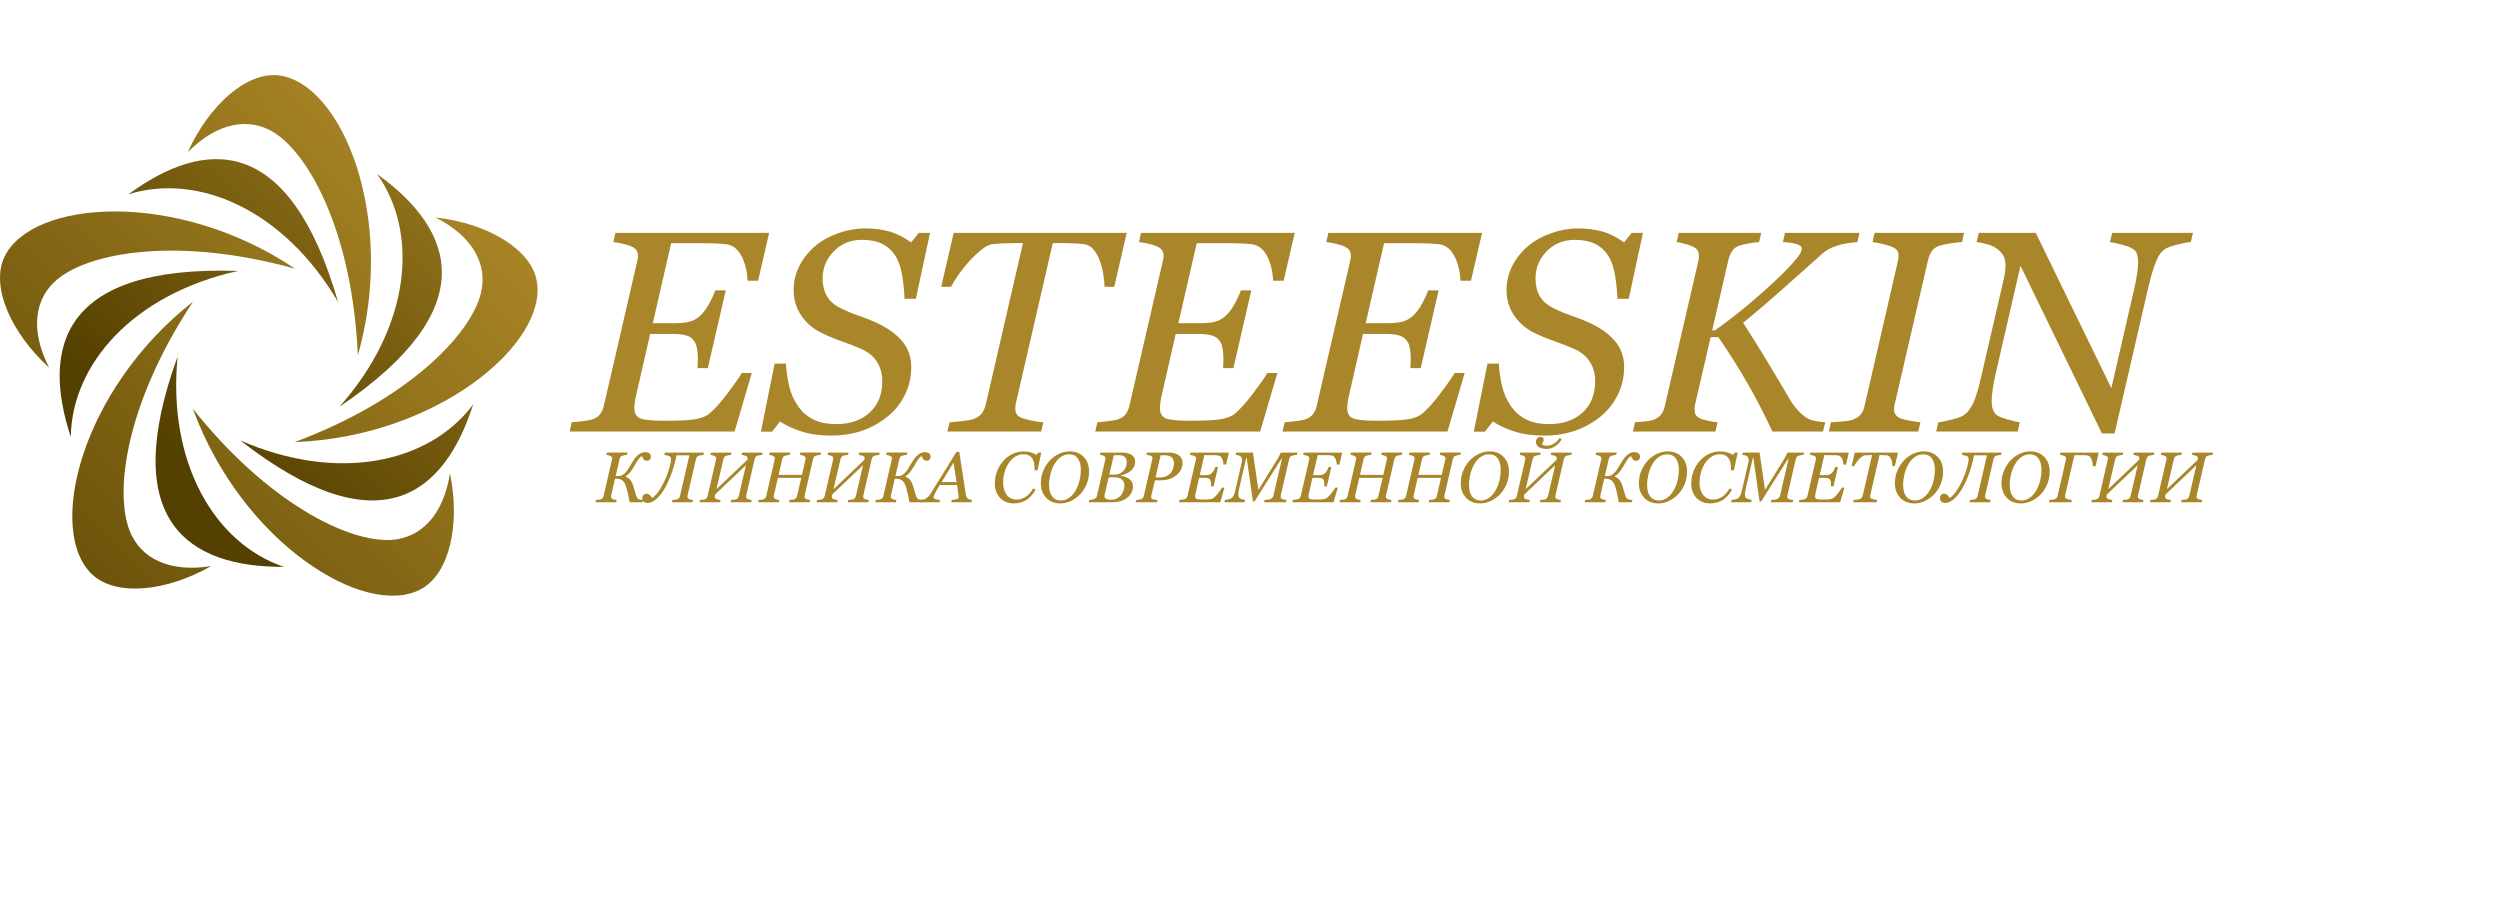 <?xml version="1.0" encoding="UTF-8"?> <svg xmlns="http://www.w3.org/2000/svg" xmlns:xlink="http://www.w3.org/1999/xlink" version="1.1" id="Layer_1" x="0px" y="0px" width="1700px" height="612.319px" viewBox="0 0 357.137 107.175" style="enable-background:new 0 0 317.137 87.175;" xml:space="preserve"><style type="text/css">.title{fill:#a98629;}.slogan{fill:#a98629;}</style><g transform="scale(1.778) translate(0, 0)"><g> <g> <linearGradient id="SVGID_1_" gradientUnits="userSpaceOnUse" x1="52.249" y1="2.798" x2="-1.918" y2="55.965"> <stop offset="0" style="stop-color:#bd952e"></stop> <stop offset="1" style="stop-color:#544000"></stop> </linearGradient> <path fill-rule="evenodd" clip-rule="evenodd" fill="url(#SVGID_1_)" d="M43.123,16.515c-0.483-2.559-3.982-4.618-8.129-5.076 c3.054,1.545,4.218,3.845,3.634,6.126c-0.858,3.35-5.906,8.544-14.952,11.918C35.121,29.069,44.068,21.54,43.123,16.515z"></path> <linearGradient id="SVGID_2_" gradientUnits="userSpaceOnUse" x1="54.384" y1="4.973" x2="0.217" y2="58.14"> <stop offset="0" style="stop-color:#bd952e"></stop> <stop offset="1" style="stop-color:#544000"></stop> </linearGradient> <path fill-rule="evenodd" clip-rule="evenodd" fill="url(#SVGID_2_)" d="M31.45,37.343c-3.451,0.218-9.95-2.978-15.955-10.538 c3.93,10.757,13.855,16.94,18.343,14.487c2.283-1.25,3.161-5.214,2.315-9.299C35.628,35.374,33.801,37.192,31.45,37.343z"></path> <linearGradient id="SVGID_3_" gradientUnits="userSpaceOnUse" x1="47.528" y1="-2.011" x2="-6.639" y2="51.156"> <stop offset="0" style="stop-color:#bd952e"></stop> <stop offset="1" style="stop-color:#544000"></stop> </linearGradient> <path fill-rule="evenodd" clip-rule="evenodd" fill="url(#SVGID_3_)" d="M10.423,36.627c-1.274-3.214-0.244-10.384,5.091-18.431 c-9.016,7.062-11.83,18.412-8.11,21.922c1.896,1.785,5.936,1.396,9.56-0.671C13.585,39.992,11.292,38.816,10.423,36.627z"></path> <linearGradient id="SVGID_4_" gradientUnits="userSpaceOnUse" x1="38.567" y1="-11.142" x2="-15.6" y2="42.025"> <stop offset="0" style="stop-color:#bd952e"></stop> <stop offset="1" style="stop-color:#544000"></stop> </linearGradient> <path fill-rule="evenodd" clip-rule="evenodd" fill="url(#SVGID_4_)" d="M23.707,15.555C14.205,9.162,2.54,9.993,0.352,14.615 c-1.112,2.354,0.506,6.076,3.593,8.885c-1.563-3.045-1.153-5.59,0.66-7.093C7.268,14.203,14.405,12.968,23.707,15.555z"></path> <linearGradient id="SVGID_5_" gradientUnits="userSpaceOnUse" x1="42.8" y1="-6.828" x2="-11.367" y2="46.339"> <stop offset="0" style="stop-color:#bd952e"></stop> <stop offset="1" style="stop-color:#544000"></stop> </linearGradient> <path fill-rule="evenodd" clip-rule="evenodd" fill="url(#SVGID_5_)" d="M22.036,4.626c2.92,1.853,6.301,8.258,6.714,17.904 c3.145-11.013-1.251-21.85-6.322-22.503c-2.583-0.33-5.623,2.359-7.34,6.162C17.5,3.763,20.047,3.366,22.036,4.626z"></path> </g> <g> <linearGradient id="SVGID_6_" gradientUnits="userSpaceOnUse" x1="49.246" y1="-5.637" x2="16.579" y2="32.363"> <stop offset="0" style="stop-color:#bd952e"></stop> <stop offset="1" style="stop-color:#544000"></stop> </linearGradient> <path fill-rule="evenodd" clip-rule="evenodd" fill="url(#SVGID_6_)" d="M30.299,7.949c3.389,4.776,2.687,12.257-3.026,18.697 C38.982,18.729,36.488,12.401,30.299,7.949z"></path> <linearGradient id="SVGID_7_" gradientUnits="userSpaceOnUse" x1="54.493" y1="-1.126" x2="21.826" y2="36.874"> <stop offset="0" style="stop-color:#bd952e"></stop> <stop offset="1" style="stop-color:#544000"></stop> </linearGradient> <path fill-rule="evenodd" clip-rule="evenodd" fill="url(#SVGID_7_)" d="M19.305,29.35c11.149,8.688,16.395,4.361,18.716-2.899 C34.525,31.148,27.194,32.793,19.305,29.35z"></path> <linearGradient id="SVGID_8_" gradientUnits="userSpaceOnUse" x1="49.73" y1="-5.222" x2="17.062" y2="32.778"> <stop offset="0" style="stop-color:#bd952e"></stop> <stop offset="1" style="stop-color:#544000"></stop> </linearGradient> <path fill-rule="evenodd" clip-rule="evenodd" fill="url(#SVGID_8_)" d="M14.271,22.605c-4.819,13.289,0.917,16.941,8.541,16.904 C17.264,37.638,13.435,31.174,14.271,22.605z"></path> <linearGradient id="SVGID_9_" gradientUnits="userSpaceOnUse" x1="39.71" y1="-13.835" x2="7.043" y2="24.165"> <stop offset="0" style="stop-color:#bd952e"></stop> <stop offset="1" style="stop-color:#544000"></stop> </linearGradient> <path fill-rule="evenodd" clip-rule="evenodd" fill="url(#SVGID_9_)" d="M5.691,29.082c0.065-5.855,5.03-11.495,13.438-13.347 C5.002,15.259,3.301,21.843,5.691,29.082z"></path> <linearGradient id="SVGID_10_" gradientUnits="userSpaceOnUse" x1="41.364" y1="-12.412" x2="8.697" y2="25.588"> <stop offset="0" style="stop-color:#bd952e"></stop> <stop offset="1" style="stop-color:#544000"></stop> </linearGradient> <path fill-rule="evenodd" clip-rule="evenodd" fill="url(#SVGID_10_)" d="M27.165,18.232c-3.912-13.583-10.7-13.166-16.847-8.656 C15.908,7.83,22.806,10.809,27.165,18.232z"></path> </g> </g> </g><g transform="scale(0.02) translate(4105.87, 2545.802)"><path transform="translate(0,0) rotate(180) scale(-1, 1)" d="M1388 1419l-79 -342h-75q-6 106 -44.5 178t-103.5 82q-30 4 -73 6t-97 2h-228l-131 -571h160q74 0 115 14.5t73 48.5q30 30 58 82.5t40 88.5h75l-128 -555h-74q0 11 1.5 26.5t1.5 33.5q0 37 -5 71t-14 50q-21 39 -60 51t-102 12h-160l-99 -433q-6 -24 -10 -52t-4 -44 q0 -55 39.5 -73t174.5 -18q168 0 228 12t89 35q57 46 133.5 147t102.5 147h72l-123 -418h-1178l15 66q31 2 82 8.5t69 13.5q35 13 53.5 39t25.5 61l238 1030q2 8 3.5 18t1.5 19q0 20 -8.5 36t-30.5 27q-24 13 -68 23t-69 12l15 66h1098z" class="title"></path><path transform="translate(1338,0) rotate(180) scale(-1, 1)" d="M493 -29q-123 0 -215.5 30.5t-149.5 70.5l-57 -73h-80l98 486h81q5 -87 23.5 -163t60.5 -137q42 -63 109 -97.5t166 -34.5q149 0 239 82.5t90 225.5q0 77 -38 137t-114 93q-72 31 -142.5 55.5t-138.5 57.5q-90 43 -145 123.5t-55 181.5q0 96 42.5 177t112.5 140 q68 57 164.5 91t191.5 34q89 0 168.5 -21t159.5 -79l55 68h80l-101 -471h-81q-3 77 -15.5 159t-42.5 136q-33 59 -92 92.5t-157 33.5q-118 0 -198 -81.5t-80 -193.5q0 -74 29.5 -125.5t91.5 -83.5q66 -34 138.5 -58.5t129.5 -51.5q115 -54 179.5 -130t64.5 -186 q0 -106 -46 -198t-123 -154q-81 -66 -181.5 -101t-221.5 -35z" class="title"></path><path transform="translate(2487,0) rotate(180) scale(-1, 1)" d="M1455 1419l-89 -385h-69q-1 35 -9.5 89t-24.5 97q-17 46 -44.5 79t-65.5 39q-30 4 -76.5 6t-86.5 2h-63l-264 -1145q-2 -8 -3 -17.5t-1 -18.5q0 -24 9 -39.5t34 -27.5q20 -8 72.5 -19.5t85.5 -12.5l-16 -66h-670l16 66q30 2 87 8t83 15q40 15 60 41t28 62l266 1154h-53 q-30 0 -75 -1.5t-92 -6.5q-33 -4 -77 -39.5t-88 -83.5q-42 -47 -76 -95.5t-53 -85.5h-70l89 385h1236z" class="title"></path><path transform="translate(3754,0) rotate(180) scale(-1, 1)" d="M1388 1419l-79 -342h-75q-6 106 -44.5 178t-103.5 82q-30 4 -73 6t-97 2h-228l-131 -571h160q74 0 115 14.5t73 48.5q30 30 58 82.5t40 88.5h75l-128 -555h-74q0 11 1.5 26.5t1.5 33.5q0 37 -5 71t-14 50q-21 39 -60 51t-102 12h-160l-99 -433q-6 -24 -10 -52t-4 -44 q0 -55 39.5 -73t174.5 -18q168 0 228 12t89 35q57 46 133.5 147t102.5 147h72l-123 -418h-1178l15 66q31 2 82 8.5t69 13.5q35 13 53.5 39t25.5 61l238 1030q2 8 3.5 18t1.5 19q0 20 -8.5 36t-30.5 27q-24 13 -68 23t-69 12l15 66h1098z" class="title"></path><path transform="translate(5092,0) rotate(180) scale(-1, 1)" d="M1388 1419l-79 -342h-75q-6 106 -44.5 178t-103.5 82q-30 4 -73 6t-97 2h-228l-131 -571h160q74 0 115 14.5t73 48.5q30 30 58 82.5t40 88.5h75l-128 -555h-74q0 11 1.5 26.5t1.5 33.5q0 37 -5 71t-14 50q-21 39 -60 51t-102 12h-160l-99 -433q-6 -24 -10 -52t-4 -44 q0 -55 39.5 -73t174.5 -18q168 0 228 12t89 35q57 46 133.5 147t102.5 147h72l-123 -418h-1178l15 66q31 2 82 8.5t69 13.5q35 13 53.5 39t25.5 61l238 1030q2 8 3.5 18t1.5 19q0 20 -8.5 36t-30.5 27q-24 13 -68 23t-69 12l15 66h1098z" class="title"></path><path transform="translate(6430,0) rotate(180) scale(-1, 1)" d="M493 -29q-123 0 -215.5 30.5t-149.5 70.5l-57 -73h-80l98 486h81q5 -87 23.5 -163t60.5 -137q42 -63 109 -97.5t166 -34.5q149 0 239 82.5t90 225.5q0 77 -38 137t-114 93q-72 31 -142.5 55.5t-138.5 57.5q-90 43 -145 123.5t-55 181.5q0 96 42.5 177t112.5 140 q68 57 164.5 91t191.5 34q89 0 168.5 -21t159.5 -79l55 68h80l-101 -471h-81q-3 77 -15.5 159t-42.5 136q-33 59 -92 92.5t-157 33.5q-118 0 -198 -81.5t-80 -193.5q0 -74 29.5 -125.5t91.5 -83.5q66 -34 138.5 -58.5t129.5 -51.5q115 -54 179.5 -130t64.5 -186 q0 -106 -46 -198t-123 -154q-81 -66 -181.5 -101t-221.5 -35z" class="title"></path><path transform="translate(7579,0) rotate(180) scale(-1, 1)" d="M1597 1419l-15 -66q-5 0 -38 -3.5t-65 -10.5q-40 -9 -77.5 -24.5t-70.5 -44.5q-131 -117 -282 -251.5t-283 -241.5q89 -139 171.5 -275t159.5 -268q28 -48 62.5 -85t66.5 -55q22 -13 62 -20t65 -8l-17 -66h-361q-80 173 -176 341t-210 333h-55l-111 -479q-2 -8 -3 -16.5 t-1 -17.5q0 -24 7 -39t32 -28q13 -7 57.5 -17t67.5 -11l-15 -66h-589l15 66q25 2 69 6t64 12q36 14 54.5 39.5t25.5 60.5l239 1034q2 9 3 18t1 18q0 22 -9 38t-29 26q-18 10 -54.5 20.5t-66.5 14.5l15 66h589l-15 -66q-28 -1 -72 -9t-66 -15q-37 -12 -55 -40.5t-26 -60.5 l-116 -505h20q143 101 282 221t227 210q54 55 82.5 92.5t28.5 61.5q0 18 -34.5 30t-100.5 15l15 66h532z" class="title"></path><path transform="translate(9001,0) rotate(180) scale(-1, 1)" d="M922 1419l-15 -66q-31 -1 -81 -9t-74 -15q-42 -13 -60 -40t-26 -59l-240 -1037q-2 -7 -3 -16t-1 -16q0 -23 10 -39t36 -28q15 -7 66 -16.5t76 -11.5l-15 -66h-639l15 66q28 2 80 6t74 12q39 14 59 38.5t27 59.5l239 1038q2 9 3 18t1 18q0 20 -8.5 35t-35.5 27t-73.5 22.5 t-68.5 12.5l15 66h639z" class="title"></path><path transform="translate(9799,0) rotate(180) scale(-1, 1)" d="M1759 1419l-16 -66q-27 -1 -89 -16t-90 -31q-43 -25 -70.5 -95.5t-53.5 -180.5l-241 -1044h-90l-582 1198l-178 -774q-12 -52 -20 -105t-8 -86q0 -35 7 -56.5t19 -35.5q17 -21 85 -40t90 -21l-15 -66h-582l15 66q33 3 97 19.5t85 31.5q40 27 68 87.5t58 194.5l159 688 q7 33 10 56.5t3 43.5q0 24 -5.5 45.5t-25.5 45.5q-35 40 -85.5 55.5t-90.5 19.5l16 66h407l540 -1109l163 707q12 53 20 103.5t8 86.5q0 33 -6.5 55.5t-19.5 33.5q-24 21 -81 36.5t-94 20.5l16 66h577z" class="title"></path></g><g transform="scale(0.005) translate(17039.36, 12203.48)"><path transform="translate(0,0) rotate(180) scale(-1, 1)" d="M1557 1299q0 -42 -27.5 -78t-83.5 -36q-54 0 -85 29.5t-65 106.5q-24 -13 -69.5 -62.5t-131.5 -204.5q-69 -122 -124 -190.5t-133 -121.5v-14q91 -31 142 -104t80 -174q19 -65 38 -130.5t35 -118.5q23 -74 46 -94.5t56 -26.5q26 -5 53 -8.5t51 -5.5l-17 -66h-372 q-21 127 -41 211t-46 186q-41 153 -107 213.5t-181 60.5h-43l-109 -476q-2 -8 -3 -17t-1 -17q0 -20 9.5 -38t28.5 -29q15 -9 54.5 -18t67.5 -10l-15 -66h-589l15 66q25 2 71 6t65 12q35 13 54 38t27 62l239 1034q2 8 3 16.5t1 17.5q0 22 -8.5 38t-30.5 28q-24 13 -60 23 t-64 12l15 66h589l-15 -66q-28 -1 -70 -9t-64 -15q-39 -13 -56 -41t-25 -60l-110 -478h93q47 0 78.5 15t73.5 50q55 45 97 109.5t85 141.5q42 74 91 147.5t115 131.5q41 36 93 61.5t114 25.5q76 0 121 -35.5t45 -97.5z" class="slogan"></path><path transform="translate(1423,0) rotate(180) scale(-1, 1)" d="M1179 160q0 -21 9 -37t29 -29q15 -9 54.5 -18t67.5 -10l-15 -66h-589l15 66q25 2 71 6t65 12q35 13 54 38t27 62l267 1156h-366q-76 -350 -177.5 -605.5t-213.5 -422.5q-109 -163 -220.5 -247.5t-210.5 -84.5q-72 0 -114.5 36t-42.5 101q0 51 32.5 88.5t81.5 37.5 q40 0 67 -13.5t46 -33.5q18 -19 31.5 -40t22.5 -34q96 59 193 201t176 320q80 180 125.5 341.5t45.5 257.5q0 23 -11 43.5t-36 32.5q-27 12 -75.5 22t-69.5 13l15 66h1118l-15 -66q-28 -1 -70 -9t-64 -15q-39 -13 -56 -41t-25 -60l-238 -1033q-2 -8 -3 -18t-1 -17z" class="slogan"></path><path transform="translate(2972,0) rotate(180) scale(-1, 1)" d="M-25 0l15 66q25 2 71 6t65 12q35 13 54 38t27 62l239 1034q2 8 3 16.5t1 17.5q0 22 -8.5 38t-30.5 28q-24 13 -60 23t-64 12l15 66h587l-15 -66q-28 -1 -71 -9t-65 -15q-39 -13 -56 -41t-25 -60l-198 -854l882 839q1 6 3 19t2 23q0 21 -9 38t-31 28q-21 11 -63 20t-67 12 l15 66h587l-15 -66q-28 -1 -70 -9t-64 -15q-39 -13 -56 -41t-25 -60l-238 -1033q-2 -8 -3 -18t-1 -17q0 -21 9 -37t29 -29q15 -9 54.5 -18t67.5 -10l-15 -66h-587l15 66q25 2 72 6t66 12q35 13 54 38t27 62l204 876l-883 -840q-4 -13 -7 -31t-3 -28q0 -22 8.5 -39t31.5 -28 q21 -10 60.5 -18t67.5 -10l-15 -66h-587z" class="slogan"></path><path transform="translate(4648,0) rotate(180) scale(-1, 1)" d="M1771 1419l-15 -66q-28 -1 -70 -9t-64 -15q-39 -13 -56 -41t-25 -60l-238 -1033q-2 -8 -3 -18t-1 -17q0 -21 9 -37t29 -29q15 -9 54.5 -18t67.5 -10l-15 -66h-589l15 66q25 2 71 6t65 12q35 13 54 38t27 62l118 512h-667l-115 -501q-2 -8 -3 -17t-1 -17q0 -20 9.5 -38 t28.5 -29q15 -9 54.5 -18t67.5 -10l-15 -66h-589l15 66q25 2 71 6t65 12q35 13 54 38t27 62l239 1034q2 8 3 16.5t1 17.5q0 22 -8.5 38t-30.5 28q-24 13 -60 23t-64 12l15 66h589l-15 -66q-28 -1 -70 -9t-64 -15q-39 -13 -56 -41t-25 -60l-102 -447h667l100 437q2 8 3 16.5 t1 16.5q0 22 -8.5 38.5t-30.5 28.5q-24 13 -60 23t-64 12l15 66h589z" class="slogan"></path><path transform="translate(6317,0) rotate(180) scale(-1, 1)" d="M-25 0l15 66q25 2 71 6t65 12q35 13 54 38t27 62l239 1034q2 8 3 16.5t1 17.5q0 22 -8.5 38t-30.5 28q-24 13 -60 23t-64 12l15 66h587l-15 -66q-28 -1 -71 -9t-65 -15q-39 -13 -56 -41t-25 -60l-198 -854l882 839q1 6 3 19t2 23q0 21 -9 38t-31 28q-21 11 -63 20t-67 12 l15 66h587l-15 -66q-28 -1 -70 -9t-64 -15q-39 -13 -56 -41t-25 -60l-238 -1033q-2 -8 -3 -18t-1 -17q0 -21 9 -37t29 -29q15 -9 54.5 -18t67.5 -10l-15 -66h-587l15 66q25 2 72 6t66 12q35 13 54 38t27 62l204 876l-883 -840q-4 -13 -7 -31t-3 -28q0 -22 8.5 -39t31.5 -28 q21 -10 60.5 -18t67.5 -10l-15 -66h-587z" class="slogan"></path><path transform="translate(7993,0) rotate(180) scale(-1, 1)" d="M1557 1299q0 -42 -27.5 -78t-83.5 -36q-54 0 -85 29.5t-65 106.5q-24 -13 -69.5 -62.5t-131.5 -204.5q-69 -122 -124 -190.5t-133 -121.5v-14q91 -31 142 -104t80 -174q19 -65 38 -130.5t35 -118.5q23 -74 46 -94.5t56 -26.5q26 -5 53 -8.5t51 -5.5l-17 -66h-372 q-21 127 -41 211t-46 186q-41 153 -107 213.5t-181 60.5h-43l-109 -476q-2 -8 -3 -17t-1 -17q0 -20 9.5 -38t28.5 -29q15 -9 54.5 -18t67.5 -10l-15 -66h-589l15 66q25 2 71 6t65 12q35 13 54 38t27 62l239 1034q2 8 3 16.5t1 17.5q0 22 -8.5 38t-30.5 28q-24 13 -60 23 t-64 12l15 66h589l-15 -66q-28 -1 -70 -9t-64 -15q-39 -13 -56 -41t-25 -60l-110 -478h93q47 0 78.5 15t73.5 50q55 45 97 109.5t85 141.5q42 74 91 147.5t115 131.5q41 36 93 61.5t114 25.5q76 0 121 -35.5t45 -97.5z" class="slogan"></path><path transform="translate(9416,0) rotate(180) scale(-1, 1)" d="M875 576l-89 554l-340 -554h429zM722 0l15 66q31 3 72.5 8.5t64.5 12.5q31 10 46.5 21t15.5 34q0 8 -12 98t-34 253h-498q-33 -52 -70 -120.5t-57 -104.5q-18 -32 -34.5 -71.5t-16.5 -52.5q0 -33 53 -53t133 -25l-15 -66h-545l15 66q26 2 67.5 11.5t69.5 25.5 q35 20 67.5 49.5t69.5 88.5q173 274 379.5 610t363.5 588h80l189 -1229q6 -37 20 -62.5t42 -47.5q20 -14 54 -23.5t60 -10.5l-15 -66h-580z" class="slogan"></path><path transform="translate(11284,0) rotate(180) scale(-1, 1)" d="M631 -33q-109 0 -206 38t-169 111q-73 74 -114.5 179t-41.5 237q0 189 64 353t176 293q108 124 259.5 199t316.5 75q125 0 219.5 -29t155.5 -72l56 68h80l-108 -506h-82v40q0 82 -13 156.5t-50 134.5q-36 58 -98.5 92.5t-159.5 34.5q-123 0 -228.5 -65.5t-182.5 -174.5 q-76 -106 -122 -261t-46 -316q0 -213 104.5 -345.5t280.5 -132.5q147 0 270.5 87t201.5 233l72 -38q-126 -215 -281 -303t-354 -88z" class="slogan"></path><path transform="translate(12599,0) rotate(180) scale(-1, 1)" d="M1477 873q0 -190 -70 -357.5t-183 -286.5q-116 -122 -264.5 -192.5t-307.5 -70.5q-248 0 -400 161t-152 413q0 194 70 360.5t182 287.5q113 123 263.5 194t309.5 71q244 0 398 -157.5t154 -422.5zM1095 339q71 124 109 280t38 312q0 200 -85 319t-250 119 q-128 0 -238 -76t-192 -223q-71 -129 -106.5 -284t-35.5 -292q0 -210 86.5 -327t247.5 -117q137 0 246 82t180 207z" class="slogan"></path><path transform="translate(14095,0) rotate(180) scale(-1, 1)" d="M1181 1363q55 -30 86 -79.5t31 -115.5q0 -91 -36 -160t-94 -116q-59 -48 -133.5 -79.5t-150.5 -46.5v-9q58 -7 120 -27.5t112 -54.5q53 -35 86.5 -90.5t33.5 -131.5q0 -113 -52.5 -199.5t-132.5 -140.5q-86 -58 -184.5 -85.5t-202.5 -27.5h-693l16 66q24 2 72 8.5 t69 15.5q35 14 53.5 38.5t26.5 59.5l237 1030q2 10 3.5 19.5t1.5 19.5q0 21 -8.5 36.5t-29.5 26.5q-29 16 -61.5 23.5t-60.5 9.5l16 66h626q71 0 132.5 -12.5t116.5 -43.5zM969 902q47 55 67.5 116.5t20.5 139.5q0 53 -19 90t-52 59q-33 21 -73 29.5t-84 8.5 q-33 0 -73.5 -1.5t-68.5 -2.5l-127 -552h125q98 0 169.5 31t114.5 82zM904 216q43 59 65 129t22 138q0 107 -72 168t-202 61q-63 0 -108 -1.5t-68 -2.5l-113 -489q-3 -14 -4.5 -26t-1.5 -23q0 -52 53 -75t135 -23q101 0 175.5 41.5t118.5 102.5z" class="slogan"></path><path transform="translate(15434,0) rotate(180) scale(-1, 1)" d="M1312 1133q0 -121 -53.5 -216t-137.5 -158q-88 -66 -197 -99.5t-228 -33.5h-173l-102 -438q-2 -9 -3 -19t-1 -17q0 -22 8 -39t32 -27q15 -7 60.5 -13t81.5 -7l-15 -66h-609l15 66q25 2 71 7t67 13q36 14 54.5 40.5t25.5 61.5l239 1034q2 9 3.5 20t1.5 21q0 21 -8 38 t-30 26q-32 12 -68 18t-66 8l15 66h631q171 0 278.5 -76.5t107.5 -209.5zM992 862q41 59 58 125.5t17 124.5q0 46 -12.5 87t-42.5 74q-30 32 -77 50.5t-118 18.5h-130l-145 -634h113q116 0 200 38.5t137 115.5z" class="slogan"></path><path transform="translate(16683,0) rotate(180) scale(-1, 1)" d="M1388 1419l-79 -342h-75q-6 106 -44.5 178t-103.5 82q-30 4 -73 6t-97 2h-228l-131 -571h160q74 0 115 14.5t73 48.5q30 30 58 82.5t40 88.5h75l-128 -555h-74q0 11 1.5 26.5t1.5 33.5q0 37 -5 71t-14 50q-21 39 -60 51t-102 12h-160l-99 -433q-6 -24 -10 -52t-4 -44 q0 -55 39.5 -73t174.5 -18q168 0 228 12t89 35q57 46 133.5 147t102.5 147h72l-123 -418h-1178l15 66q31 2 82 8.5t69 13.5q35 13 53.5 39t25.5 61l238 1030q2 8 3.5 18t1.5 19q0 20 -8.5 36t-30.5 27q-24 13 -68 23t-69 12l15 66h1098z" class="slogan"></path><path transform="translate(18021,0) rotate(180) scale(-1, 1)" d="M2008 1419l-15 -66q-29 -1 -74 -9t-67 -15q-39 -13 -56 -41t-25 -60l-239 -1033q-2 -8 -3 -18t-1 -16q0 -21 9 -37.5t30 -29.5q14 -9 59.5 -18t71.5 -10l-16 -66h-625l16 66q36 2 90 7.5t76 16.5q35 19 56.5 44t28.5 61l245 1057h-11l-775 -1229h-47l-178 1254h-10 l-201 -872q-12 -53 -20 -103t-8 -81q0 -33 7 -56.5t20 -38.5q18 -21 76 -38t91 -22l-16 -66h-573l16 66q47 5 94 14t87 34q40 27 68 88t57 192l170 736q5 23 7.5 41.5t2.5 36.5q0 32 -8 53.5t-21 36.5q-26 29 -70.5 41t-81.5 14l15 66h478l155 -1067l552 893q31 51 57 105 t30 69h476z" class="slogan"></path><path transform="translate(19920,0) rotate(180) scale(-1, 1)" d="M1388 1419l-79 -342h-75q-6 106 -44.5 178t-103.5 82q-30 4 -73 6t-97 2h-228l-131 -571h160q74 0 115 14.5t73 48.5q30 30 58 82.5t40 88.5h75l-128 -555h-74q0 11 1.5 26.5t1.5 33.5q0 37 -5 71t-14 50q-21 39 -60 51t-102 12h-160l-99 -433q-6 -24 -10 -52t-4 -44 q0 -55 39.5 -73t174.5 -18q168 0 228 12t89 35q57 46 133.5 147t102.5 147h72l-123 -418h-1178l15 66q31 2 82 8.5t69 13.5q35 13 53.5 39t25.5 61l238 1030q2 8 3.5 18t1.5 19q0 20 -8.5 36t-30.5 27q-24 13 -68 23t-69 12l15 66h1098z" class="slogan"></path><path transform="translate(21258,0) rotate(180) scale(-1, 1)" d="M1771 1419l-15 -66q-28 -1 -70 -9t-64 -15q-39 -13 -56 -41t-25 -60l-238 -1033q-2 -8 -3 -18t-1 -17q0 -21 9 -37t29 -29q15 -9 54.5 -18t67.5 -10l-15 -66h-589l15 66q25 2 71 6t65 12q35 13 54 38t27 62l118 512h-667l-115 -501q-2 -8 -3 -17t-1 -17q0 -20 9.5 -38 t28.5 -29q15 -9 54.5 -18t67.5 -10l-15 -66h-589l15 66q25 2 71 6t65 12q35 13 54 38t27 62l239 1034q2 8 3 16.5t1 17.5q0 22 -8.5 38t-30.5 28q-24 13 -60 23t-64 12l15 66h589l-15 -66q-28 -1 -70 -9t-64 -15q-39 -13 -56 -41t-25 -60l-102 -447h667l100 437q2 8 3 16.5 t1 16.5q0 22 -8.5 38.5t-30.5 28.5q-24 13 -60 23t-64 12l15 66h589z" class="slogan"></path><path transform="translate(22927,0) rotate(180) scale(-1, 1)" d="M1771 1419l-15 -66q-28 -1 -70 -9t-64 -15q-39 -13 -56 -41t-25 -60l-238 -1033q-2 -8 -3 -18t-1 -17q0 -21 9 -37t29 -29q15 -9 54.5 -18t67.5 -10l-15 -66h-589l15 66q25 2 71 6t65 12q35 13 54 38t27 62l118 512h-667l-115 -501q-2 -8 -3 -17t-1 -17q0 -20 9.5 -38 t28.5 -29q15 -9 54.5 -18t67.5 -10l-15 -66h-589l15 66q25 2 71 6t65 12q35 13 54 38t27 62l239 1034q2 8 3 16.5t1 17.5q0 22 -8.5 38t-30.5 28q-24 13 -60 23t-64 12l15 66h589l-15 -66q-28 -1 -70 -9t-64 -15q-39 -13 -56 -41t-25 -60l-102 -447h667l100 437q2 8 3 16.5 t1 16.5q0 22 -8.5 38.5t-30.5 28.5q-24 13 -60 23t-64 12l15 66h589z" class="slogan"></path><path transform="translate(24596,0) rotate(180) scale(-1, 1)" d="M1477 873q0 -190 -70 -357.5t-183 -286.5q-116 -122 -264.5 -192.5t-307.5 -70.5q-248 0 -400 161t-152 413q0 194 70 360.5t182 287.5q113 123 263.5 194t309.5 71q244 0 398 -157.5t154 -422.5zM1095 339q71 124 109 280t38 312q0 200 -85 319t-250 119 q-128 0 -238 -76t-192 -223q-71 -129 -106.5 -284t-35.5 -292q0 -210 86.5 -327t247.5 -117q137 0 246 82t180 207z" class="slogan"></path><path transform="translate(26092,0) rotate(180) scale(-1, 1)" d="M-25 0l15 66q25 2 71 6t65 12q35 13 54 38t27 62l239 1034q2 8 3 16.5t1 17.5q0 22 -8.5 38t-30.5 28q-24 13 -60 23t-64 12l15 66h587l-15 -66q-28 -1 -71 -9t-65 -15q-39 -13 -56 -41t-25 -60l-198 -854l882 839q1 6 3 19t2 23q0 21 -9 38t-31 28q-21 11 -63 20t-67 12 l15 66h587l-15 -66q-28 -1 -70 -9t-64 -15q-39 -13 -56 -41t-25 -60l-238 -1033q-2 -8 -3 -18t-1 -17q0 -21 9 -37t29 -29q15 -9 54.5 -18t67.5 -10l-15 -66h-587l15 66q25 2 72 6t66 12q35 13 54 38t27 62l204 876l-883 -840q-4 -13 -7 -31t-3 -28q0 -22 8.5 -39t31.5 -28 q21 -10 60.5 -18t67.5 -10l-15 -66h-587zM1068 1615q97 0 196.5 62t167.5 163l54 -47q-70 -118 -186 -194t-243 -76q-145 0 -224.5 54.5t-79.5 142.5q0 69 37 108.5t88 39.5q36 0 65.5 -18t29.5 -58q0 -36 -16.5 -70.5t-37.5 -67.5q32 -21 68 -30t81 -9z" class="slogan"></path><path transform="translate(28262,0) rotate(180) scale(-1, 1)" d="M1557 1299q0 -42 -27.5 -78t-83.5 -36q-54 0 -85 29.5t-65 106.5q-24 -13 -69.5 -62.5t-131.5 -204.5q-69 -122 -124 -190.5t-133 -121.5v-14q91 -31 142 -104t80 -174q19 -65 38 -130.5t35 -118.5q23 -74 46 -94.5t56 -26.5q26 -5 53 -8.5t51 -5.5l-17 -66h-372 q-21 127 -41 211t-46 186q-41 153 -107 213.5t-181 60.5h-43l-109 -476q-2 -8 -3 -17t-1 -17q0 -20 9.5 -38t28.5 -29q15 -9 54.5 -18t67.5 -10l-15 -66h-589l15 66q25 2 71 6t65 12q35 13 54 38t27 62l239 1034q2 8 3 16.5t1 17.5q0 22 -8.5 38t-30.5 28q-24 13 -60 23 t-64 12l15 66h589l-15 -66q-28 -1 -70 -9t-64 -15q-39 -13 -56 -41t-25 -60l-110 -478h93q47 0 78.5 15t73.5 50q55 45 97 109.5t85 141.5q42 74 91 147.5t115 131.5q41 36 93 61.5t114 25.5q76 0 121 -35.5t45 -97.5z" class="slogan"></path><path transform="translate(29685,0) rotate(180) scale(-1, 1)" d="M1477 873q0 -190 -70 -357.5t-183 -286.5q-116 -122 -264.5 -192.5t-307.5 -70.5q-248 0 -400 161t-152 413q0 194 70 360.5t182 287.5q113 123 263.5 194t309.5 71q244 0 398 -157.5t154 -422.5zM1095 339q71 124 109 280t38 312q0 200 -85 319t-250 119 q-128 0 -238 -76t-192 -223q-71 -129 -106.5 -284t-35.5 -292q0 -210 86.5 -327t247.5 -117q137 0 246 82t180 207z" class="slogan"></path><path transform="translate(31181,0) rotate(180) scale(-1, 1)" d="M631 -33q-109 0 -206 38t-169 111q-73 74 -114.5 179t-41.5 237q0 189 64 353t176 293q108 124 259.5 199t316.5 75q125 0 219.5 -29t155.5 -72l56 68h80l-108 -506h-82v40q0 82 -13 156.5t-50 134.5q-36 58 -98.5 92.5t-159.5 34.5q-123 0 -228.5 -65.5t-182.5 -174.5 q-76 -106 -122 -261t-46 -316q0 -213 104.5 -345.5t280.5 -132.5q147 0 270.5 87t201.5 233l72 -38q-126 -215 -281 -303t-354 -88z" class="slogan"></path><path transform="translate(32496,0) rotate(180) scale(-1, 1)" d="M2008 1419l-15 -66q-29 -1 -74 -9t-67 -15q-39 -13 -56 -41t-25 -60l-239 -1033q-2 -8 -3 -18t-1 -16q0 -21 9 -37.5t30 -29.5q14 -9 59.5 -18t71.5 -10l-16 -66h-625l16 66q36 2 90 7.5t76 16.5q35 19 56.5 44t28.5 61l245 1057h-11l-775 -1229h-47l-178 1254h-10 l-201 -872q-12 -53 -20 -103t-8 -81q0 -33 7 -56.5t20 -38.5q18 -21 76 -38t91 -22l-16 -66h-573l16 66q47 5 94 14t87 34q40 27 68 88t57 192l170 736q5 23 7.5 41.5t2.5 36.5q0 32 -8 53.5t-21 36.5q-26 29 -70.5 41t-81.5 14l15 66h478l155 -1067l552 893q31 51 57 105 t30 69h476z" class="slogan"></path><path transform="translate(34395,0) rotate(180) scale(-1, 1)" d="M1388 1419l-79 -342h-75q-6 106 -44.5 178t-103.5 82q-30 4 -73 6t-97 2h-228l-131 -571h160q74 0 115 14.5t73 48.5q30 30 58 82.5t40 88.5h75l-128 -555h-74q0 11 1.5 26.5t1.5 33.5q0 37 -5 71t-14 50q-21 39 -60 51t-102 12h-160l-99 -433q-6 -24 -10 -52t-4 -44 q0 -55 39.5 -73t174.5 -18q168 0 228 12t89 35q57 46 133.5 147t102.5 147h72l-123 -418h-1178l15 66q31 2 82 8.5t69 13.5q35 13 53.5 39t25.5 61l238 1030q2 8 3.5 18t1.5 19q0 20 -8.5 36t-30.5 27q-24 13 -68 23t-69 12l15 66h1098z" class="slogan"></path><path transform="translate(35733,0) rotate(180) scale(-1, 1)" d="M1455 1419l-89 -385h-69q-1 35 -9.5 89t-24.5 97q-17 46 -44.5 79t-65.5 39q-30 4 -76.5 6t-86.5 2h-63l-264 -1145q-2 -8 -3 -17.5t-1 -18.5q0 -24 9 -39.5t34 -27.5q20 -8 72.5 -19.5t85.5 -12.5l-16 -66h-670l16 66q30 2 87 8t83 15q40 15 60 41t28 62l266 1154h-53 q-30 0 -75 -1.5t-92 -6.5q-33 -4 -77 -39.5t-88 -83.5q-42 -47 -76 -95.5t-53 -85.5h-70l89 385h1236z" class="slogan"></path><path transform="translate(37000,0) rotate(180) scale(-1, 1)" d="M1477 873q0 -190 -70 -357.5t-183 -286.5q-116 -122 -264.5 -192.5t-307.5 -70.5q-248 0 -400 161t-152 413q0 194 70 360.5t182 287.5q113 123 263.5 194t309.5 71q244 0 398 -157.5t154 -422.5zM1095 339q71 124 109 280t38 312q0 200 -85 319t-250 119 q-128 0 -238 -76t-192 -223q-71 -129 -106.5 -284t-35.5 -292q0 -210 86.5 -327t247.5 -117q137 0 246 82t180 207z" class="slogan"></path><path transform="translate(38496,0) rotate(180) scale(-1, 1)" d="M1179 160q0 -21 9 -37t29 -29q15 -9 54.5 -18t67.5 -10l-15 -66h-589l15 66q25 2 71 6t65 12q35 13 54 38t27 62l267 1156h-366q-76 -350 -177.5 -605.5t-213.5 -422.5q-109 -163 -220.5 -247.5t-210.5 -84.5q-72 0 -114.5 36t-42.5 101q0 51 32.5 88.5t81.5 37.5 q40 0 67 -13.5t46 -33.5q18 -19 31.5 -40t22.5 -34q96 59 193 201t176 320q80 180 125.5 341.5t45.5 257.5q0 23 -11 43.5t-36 32.5q-27 12 -75.5 22t-69.5 13l15 66h1118l-15 -66q-28 -1 -70 -9t-64 -15q-39 -13 -56 -41t-25 -60l-238 -1033q-2 -8 -3 -18t-1 -17z" class="slogan"></path><path transform="translate(40045,0) rotate(180) scale(-1, 1)" d="M1477 873q0 -190 -70 -357.5t-183 -286.5q-116 -122 -264.5 -192.5t-307.5 -70.5q-248 0 -400 161t-152 413q0 194 70 360.5t182 287.5q113 123 263.5 194t309.5 71q244 0 398 -157.5t154 -422.5zM1095 339q71 124 109 280t38 312q0 200 -85 319t-250 119 q-128 0 -238 -76t-192 -223q-71 -129 -106.5 -284t-35.5 -292q0 -210 86.5 -327t247.5 -117q137 0 246 82t180 207z" class="slogan"></path><path transform="translate(41541,0) rotate(180) scale(-1, 1)" d="M1383 1419l-91 -392h-75q-8 132 -47 216t-103 93q-33 5 -81 7t-95 2h-204l-264 -1149q-2 -8 -3 -16.5t-1 -16.5q0 -21 10.5 -37.5t33.5 -29.5q17 -9 75.5 -19t75.5 -11l-15 -66h-637l15 66q26 2 76.5 7t71.5 13q37 13 56 39t27 63l237 1030q2 8 3.5 17.5t1.5 18.5 q0 23 -8.5 38t-32.5 27t-68.5 22t-66.5 12l16 66h1093z" class="slogan"></path><path transform="translate(42736,0) rotate(180) scale(-1, 1)" d="M-25 0l15 66q25 2 71 6t65 12q35 13 54 38t27 62l239 1034q2 8 3 16.5t1 17.5q0 22 -8.5 38t-30.5 28q-24 13 -60 23t-64 12l15 66h587l-15 -66q-28 -1 -71 -9t-65 -15q-39 -13 -56 -41t-25 -60l-198 -854l882 839q1 6 3 19t2 23q0 21 -9 38t-31 28q-21 11 -63 20t-67 12 l15 66h587l-15 -66q-28 -1 -70 -9t-64 -15q-39 -13 -56 -41t-25 -60l-238 -1033q-2 -8 -3 -18t-1 -17q0 -21 9 -37t29 -29q15 -9 54.5 -18t67.5 -10l-15 -66h-587l15 66q25 2 72 6t66 12q35 13 54 38t27 62l204 876l-883 -840q-4 -13 -7 -31t-3 -28q0 -22 8.5 -39t31.5 -28 q21 -10 60.5 -18t67.5 -10l-15 -66h-587z" class="slogan"></path><path transform="translate(44412,0) rotate(180) scale(-1, 1)" d="M-25 0l15 66q25 2 71 6t65 12q35 13 54 38t27 62l239 1034q2 8 3 16.5t1 17.5q0 22 -8.5 38t-30.5 28q-24 13 -60 23t-64 12l15 66h587l-15 -66q-28 -1 -71 -9t-65 -15q-39 -13 -56 -41t-25 -60l-198 -854l882 839q1 6 3 19t2 23q0 21 -9 38t-31 28q-21 11 -63 20t-67 12 l15 66h587l-15 -66q-28 -1 -70 -9t-64 -15q-39 -13 -56 -41t-25 -60l-238 -1033q-2 -8 -3 -18t-1 -17q0 -21 9 -37t29 -29q15 -9 54.5 -18t67.5 -10l-15 -66h-587l15 66q25 2 72 6t66 12q35 13 54 38t27 62l204 876l-883 -840q-4 -13 -7 -31t-3 -28q0 -22 8.5 -39t31.5 -28 q21 -10 60.5 -18t67.5 -10l-15 -66h-587z" class="slogan"></path></g></svg> 